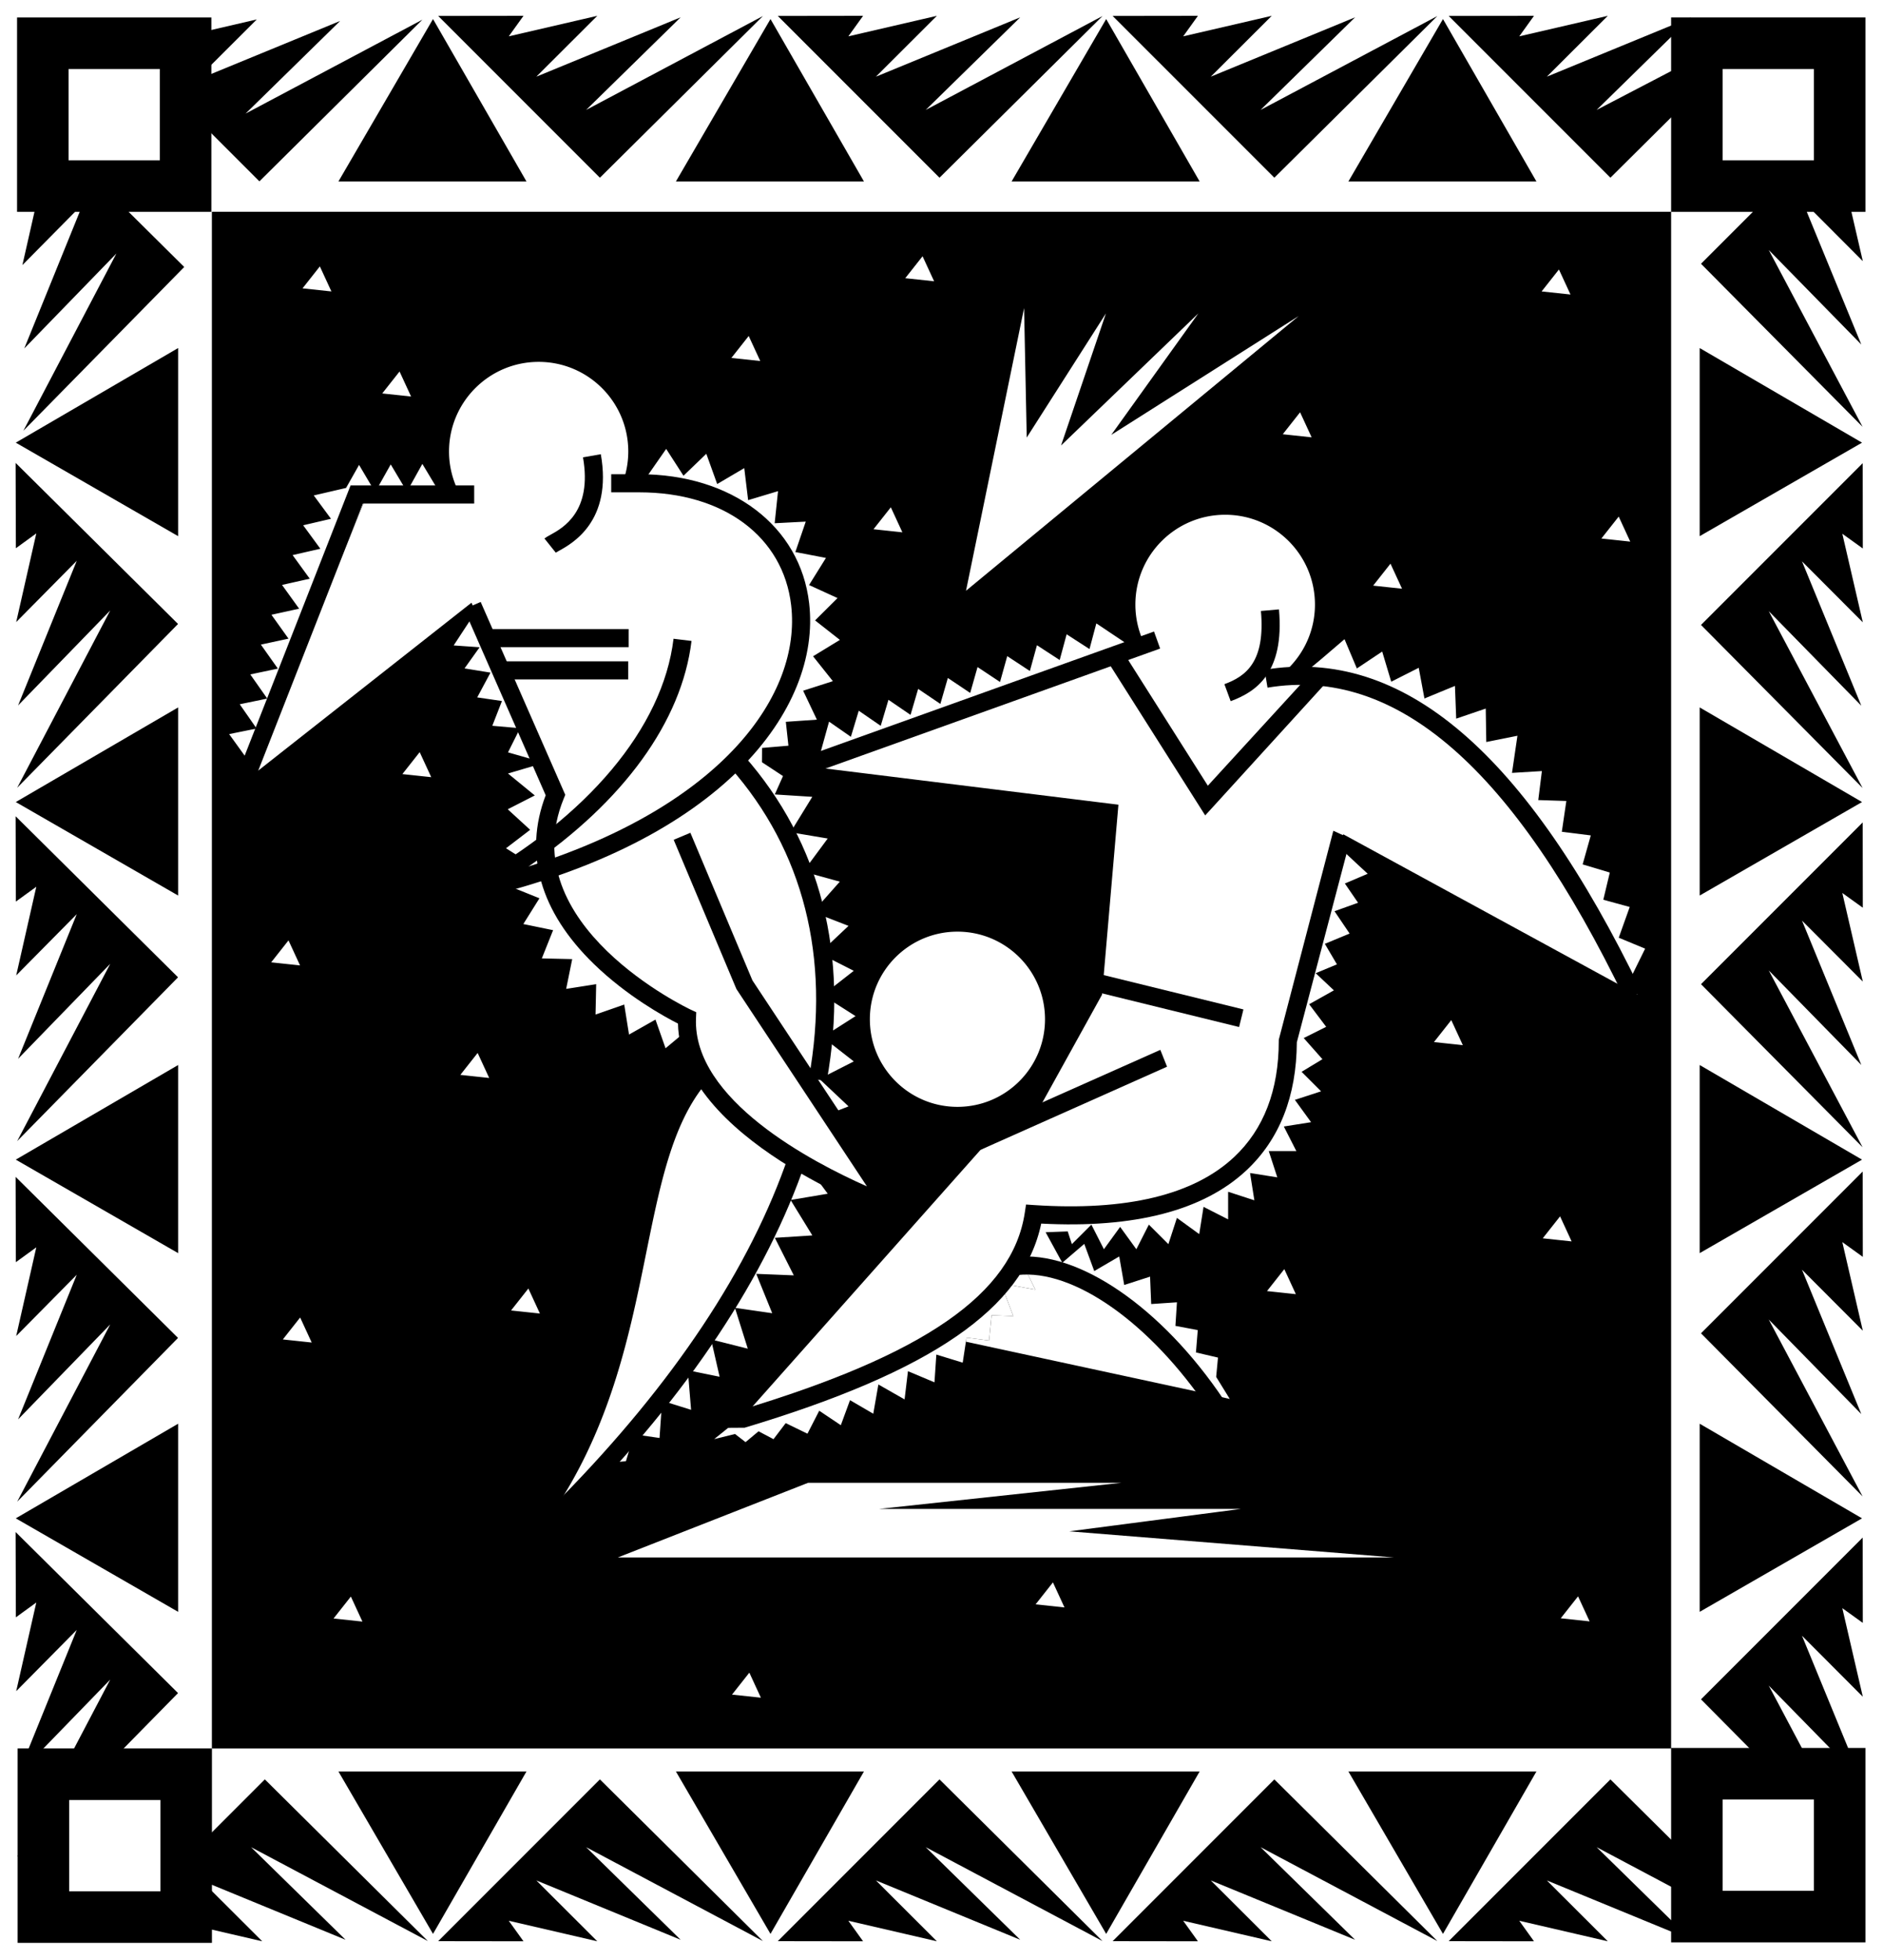 <svg xmlns="http://www.w3.org/2000/svg" width="518.961" height="540.008"><rect width="100%" height="100%" fill="#808080" stroke="none"/><path fill="#fff" d="M518.96 0v540.008H0V0h518.96"/><path d="M58.395 58.344v423.32h402.171V58.344H58.395M4.352 121.941l44.746-26.066v51.824zm0 99 44.746-26.066v51.824zm0 98.509 44.746-26.067v51.824zm0 98.812 44.746-26.067v51.825zm27.73-348.43L6.687 95.992l16.172-39.84L6.172 73.027l5.539-24.425-5.633 4.085-.07-23.507 44.765 44.37-44.335 45.118 25.644-48.836m-1.703 98.336-25.395 26.16 16.168-39.84-16.687 16.875 5.539-24.425-5.629 4.085-.074-23.507 44.765 44.37-44.332 45.118 25.645-48.836m0 97.34-25.395 26.16 16.168-39.84-16.687 16.875 5.539-24.426-5.629 4.082-.074-23.504 44.765 44.368-44.332 45.12 25.645-48.835m0 99.336L4.984 391l16.168-39.836L4.465 368.04l5.539-24.43-5.629 4.086-.074-23.504 44.765 44.368-44.332 45.117 25.645-48.832m0 97.835L4.984 488.84 21.152 449 4.465 465.875l5.539-24.426-5.629 4.082-.074-23.504 44.765 44.368-44.332 45.12L30.38 462.68M119.34 5.246 93.27 49.992h51.828zm93.008 0L186.28 49.992h51.828zm92.519 0-26.07 44.746h51.828Zm92.821 0L371.62 49.992h51.824zM67.695 31.285 93.742 5.773l-39.77 16.344L70.774 5.355l-24.402 5.649 4.063-5.649-23.508.036 44.566 44.566 44.922-44.535-48.719 25.863m93.844-1 26.046-25.512-39.77 16.348L164.617 4.36l-24.402 5.649 4.062-5.649-23.507.032 44.566 44.566 44.922-44.535-48.719 25.863m93.594-.001L281.18 4.773l-39.77 16.348 16.8-16.762-24.401 5.649 4.062-5.649-23.508.032 44.567 44.566 44.922-44.535-48.72 25.863m92.286 0 26.047-25.512-39.77 16.348L350.496 4.36l-24.402 5.649 4.058-5.649-23.504.032 44.567 44.566 44.922-44.535-48.719 25.863m92.617-.001 26.047-25.512-39.766 16.348L443.117 4.36l-24.402 5.649 4.058-5.649-23.507.032 44.57 44.566 43.758-43.45-47.559 24.778M119.34 532.738l-26.07-44.746h51.828zm93.008 0-26.067-44.746h51.828zm92.519 0-26.07-44.746h51.828Zm92.821 0-26.067-44.746h51.824zM69.191 508.844l26.047 25.511-39.77-16.347L72.27 534.77l-24.4-5.65 4.059 5.649-23.508-.032 44.57-44.566 44.922 44.535-48.723-25.863m92.35.001 26.046 25.511-39.77-16.347 16.801 16.762-24.402-5.649 4.062 5.649-23.507-.032 44.566-44.566 44.922 44.535-48.719-25.863m93.594 0 26.047 25.511-39.77-16.347 16.8 16.762-24.401-5.649 4.062 5.649-23.508-.032 44.567-44.566 44.922 44.535-48.72-25.863m92.286 0 26.047 25.511-39.77-16.347 16.801 16.762-24.402-5.649 4.058 5.649-23.504-.032 44.567-44.566 44.922 44.535-48.719-25.863m92.617 0 26.047 25.511-39.766-16.347 16.801 16.762-24.402-5.649 4.058 5.649-23.507-.032 44.57-44.566 44.922 44.535-48.723-25.863m73.149-386.903-44.746-26.066v51.824zm0 99-44.746-26.066v51.824zm0 98.509-44.746-26.067v51.824zm0 98.812-44.746-26.067v51.825zM487.473 68.863l25.511 26.047-16.347-39.77 16.761 16.801-5.648-24.402 5.648 4.063-.03-23.508L468.8 72.66l44.535 44.922-25.863-48.719m.001 99.497 25.511 26.042-16.347-39.765 16.761 16.8-5.648-24.402 5.648 4.059-.03-23.504-44.567 44.566 44.535 44.922-25.863-48.719m0 98.961 25.511 26.043-16.347-39.765 16.761 16.8-5.648-24.402 5.648 4.059-.03-23.504-44.567 44.566 44.535 44.922-25.863-48.719m0 96.176 25.511 26.047-16.347-39.77 16.761 16.801-5.648-24.402 5.648 4.062-.03-23.507-44.567 44.566 44.535 44.926-25.863-48.723m0 100.832 25.511 26.047-16.347-39.77 16.761 16.801-5.648-24.398 5.648 4.058-.03-23.507-44.567 44.566 44.535 44.926-25.863-48.723"/><path d="M4.7 58.363V4.81h53.554v53.554H4.699"/><path fill="#fff" d="M18.906 19.016V44.16h25.145V19.016H18.906"/><path d="M4.855 535.207v-53.555H58.41v53.555H4.855"/><path fill="#fff" d="M19.063 495.855V521h25.144v-25.145H19.062"/><path d="M460.566 535.07v-53.554h53.555v53.554h-53.555"/><path fill="#fff" d="M474.773 495.723v25.144h25.145v-25.144h-25.145"/><path d="M460.566 58.363V4.81h53.555v53.554h-53.555"/><path fill="#fff" d="M474.77 19.016V44.16h25.148V19.016H474.77m-45.122 55.218-4.773 6.047 7.957.848zm16.473 68.071-4.773 6.043 7.953.851zm-62.898 12.976-4.774 6.047 7.957.848zm-137.707-15.535-4.774 6.043 7.957.852zm8.746-69.156-4.774 6.047 7.957.847zm104.047 42.984-4.774 6.047 7.957.852zM88.152 73.387l-4.773 6.047 7.957.847zm21.965 28.953-4.773 6.043 7.953.851zm96.227-9.785-4.774 6.047 7.957.847zm-90.676 114.64-4.773 6.047 7.957.848zM79.512 259.05l-4.774 6.048 7.957.847zm52.128 31.009-4.769 6.043 7.953.851zm-48.917 72.879-4.774 6.042 7.957.852zM96.7 439.809l-4.774 6.046 7.957.848zm109.82 20.964-4.774 6.047 7.953.848zm83.671-24.867-4.773 6.047 7.957.852zm63.769-86.293-4.772 6.047 7.953.848zm76-14.539-4.776 6.047 7.957.852zm-29.983-54.058-4.774 6.046 7.957.848zm34.941 158.734-4.773 6.047 7.957.851zm-289.297-84.8-4.773 6.046 7.953.848zm238.543 74.085H170.281l52.442-20.566h86.375l-66.84 7.199h99.746l-47.3 6.172 89.46 7.195M282.242 84.871l-16.008 77.871 91.7-75.687-51.672 32.75 24.015-33.477-37.843 36.387 12.37-36.387-21.831 34.203-.73-35.66M201.926 207.68c20.578 23.28 29.453 55.406 21.168 92.914l4.652 6.562 6.117-2.379-8.031-7.562 9.477-4.82-8.582-6.696 9.066-5.785-9.066-5.781 8.578-6.7-9.477-4.816 8.027-7.562-9.812-3.817 7.41-8.363-10.07-2.781 6.734-9.102-10.246-1.726 6-9.762-10.336-.656 2.262-5.063-5.797-3.812.027-3.934 7.266-.617-.715-6.578 8.559-.594-3.79-7.98 8.196-2.622-5.461-6.859 7.395-4.512-6.84-5.367 6.191-6.156-7.851-3.59 4.656-7.469-8.434-1.617 2.867-8.383-8.566.446.926-8.84-8.239 2.48-1.066-8.828-7.46 4.387-3-8.332-6.29 6.05-4.77-7.394-7.351 10.55c49.691-1.694 54.137 53.993 25.676 73.466m21.105 114.277a151.992 151.992 0 0 1-5.18-3.148c-9.605 27.117-27.882 56.558-56.644 87.18l3.797 2.847 3.496-5.992 4.004-.309 2.234-7.426 7.032 1.016.707-10.254 7.988 2.496-.899-10.894 8.758 1.785-2.347-10.278 10.117 2.547-3.543-11.257 10.273 1.488-4.402-10.844 10.348.414-5.223-10.34 10.336-.66-6-9.762 10.242-1.726-5.094-6.883M121.895 136.93l-5.493-9.137-4.25 7.64-4.468-7.5-4.29 7.641-4.433-7.5-3.586 6.34-8.902 2.066 4.75 6.43-7.668 1.79 4.738 6.464-7.652 1.75 4.726 6.504-7.64 1.715 4.714 6.543-7.632 1.676 4.703 6.578-7.617 1.64 4.687 6.614-7.602 1.601 4.676 6.653-7.59 1.566 4.66 6.687-7.578 1.532 6.07 8.414 1.606-.617 30.11-73.09h20.96m3.137 40.87 7.153.5-4.157 5.825 7.153 1.164-3.66 6.824 6.82.996-2.66 6.825 7.652.664-3.328 6.656 9.086 2.594-18.024-41.25-6.035 9.203m28.051 41.187-3.781-8.652-9.297 2.742 7.387 6.043-7.457 3.813 6.175 5.656-6.652 5.086 7.086 4.46-5.64 6.188 7.769 3.13-4.442 7.097 8.204 1.687-3.106 7.778 8.371.195-1.664 8.203 8.27-1.3-.176 8.37 7.91-2.754 1.32 8.266 7.29-4.125 2.777 7.899 6.015-5.008a24.635 24.635 0 0 1-.113-3.36s-51.668-23.879-36.246-61.414m110.793 37.657c-13.332 0-24.137 10.804-24.137 24.132 0 13.328 10.805 24.133 24.137 24.133 13.328 0 24.133-10.805 24.133-24.133s-10.805-24.132-24.133-24.132m12.121 96.905-.105.13 3.386 8.87-5.992-.222-.695 6.95-6.211-.794-.172 1.118 65.86 14.218.968.211c-14.883-22.133-34.09-35.992-50.93-35.39l3.235 6.613-9.344-1.703"/><path fill="#fff" d="m310.148 177.078-7.996-5.348-1.882 7.07-6.301-4.066-1.918 7.086-6.266-4.078-1.953 7.102-6.234-4.094-1.989 7.117-6.195-4.11-2.023 7.13-6.16-4.121-2.063 7.144-6.121-4.137-2.098 7.157-6.086-4.153-2.136 7.172-6.051-4.164-2.172 7.188-6.012-4.18-2.601 9.371 2.148 1.66 84.86-30.808-2.75-1.938m138.359 91.274 1.043.812 3.851-7.836-7.273-3.015 3.027-8.465-7.281-1.989 1.793-7.496-7.488-2.246 2.246-7.984-7.985-1 1.247-8.485-7.739-.25 1-7.988-8.238.5 1.5-10.23-8.59 1.722-.148-9.21-8.141 2.773-.344-9.016-8.41 3.465-1.574-8.457-7.578 3.836-2.492-8.309-6.98 4.657-3.403-8.063-6.32 5.41-5.239 4.356c34.797-.36 64.031 31.613 89.516 82.508m-77.863-24.973 6.3-2.68s-4.418-4.047-7.734-7.203l-14.281 53.059c0 25.707-14.871 51.547-70.028 47.71-1.054 6.934-4 13.325-8.906 19.286l9.344 1.703-3.235-6.613-.004-.012c16.84-.602 36.051 13.27 50.934 35.402l-.969-.21 6.86 1.554-3.746-6.074.5-5.324-6.075-1.414.5-6.157-6.156-1.164.418-6.492-7.094.477-.312-7.547-7.125 2.3-1.371-7.859-6.887 4.027-2.75-7.488-6.059 5.192-4.593-8.403 6.093-.226 1.141 3.507 5.379-5.378 3.45 6.777 4.472-6.152 4.469 6.152 3.449-6.777 5.379 5.375 2.351-7.23 6.153 4.468 1.187-7.512 6.774 3.453v-7.605l7.234 2.351-1.191-7.511 7.511 1.187-2.351-7.23h7.605l-3.457-6.778 7.512-1.187-4.469-6.153 7.23-2.351-5.378-5.375 5.746-3.473-5.156-5.824 6.187-3.098-4.691-6.222 6.82-3.824-5.024-4.723 5.86-2.434-3.332-5.656 6.824-2.832-4.16-6.152 6.488-2.332-3.637-5.305M272.59 369.277l.695-6.949 5.992.223-3.386-8.871c-11.868 14.32-35.16 26.164-71.395 37.035l.856-.961-.66.363-7.864 6.32 5.742-1.414 2.91 2.247 3.579-2.993 4.117 2.18 3.367-4.426 5.996 2.914 3.242-6.328 5.953 3.988 2.532-6.898 6.41 3.738 1.41-8.062 7.219 4.117.933-7.781 7.305 3.078.516-7.652 7.265 2.23.883-5.773.172-1.118 6.21.793"/><path fill="#fff" d="m275.89 353.68.106-.13c4.906-5.96 7.852-12.35 8.906-19.284 55.157 3.836 70.028-22.004 70.028-47.711l14.28-53.059.99-3.68 81.085 44.188a423.84 423.84 0 0 0-2.777-5.652c-25.485-50.895-54.719-82.868-89.516-82.508a56.52 56.52 0 0 0-6.402.406c5.953-4.52 9.816-11.652 9.816-19.703 0-13.668-11.078-24.746-24.746-24.746s-24.746 11.078-24.746 24.746c0 4.133 1.027 8.02 2.816 11.441l-2.832 1.028-84.859 30.808-4.004 1.453 84.207 10.395-4.515 52.332-19.84 35.836-13.578 6.836-64.957 73.078-.856.96c36.234-10.87 59.527-22.714 71.395-37.034"/><path fill="#fff" d="m227.746 307.156-4.652-6.562c8.285-37.508-.59-69.633-21.168-92.914 28.46-19.473 24.015-75.16-25.676-73.465-1.473.05-2.98.14-4.54.293l-.765.055a24.594 24.594 0 0 0 2.211-10.176c0-13.64-11.058-24.7-24.699-24.7-13.64 0-24.703 11.06-24.703 24.7 0 4.586 1.273 8.863 3.45 12.543h-26.27l-30.11 73.09-1.539 3.742 60.66-47.73 1.121 2.566 18.024 41.25.21.488 3.782 8.652c-1.941 4.727-2.816 9.23-2.867 13.504-10.078 7.309-20.371 13.082-20.371 13.082 6.562-.84 14.043-3.074 21.14-5.691 5.395 25.265 38.344 40.52 38.344 40.52-.047 1.132.008 2.25.113 3.359.48 5.05 2.454 9.836 5.438 14.281-19.758 23.062-13.106 71.164-39.738 114.266a392.595 392.595 0 0 0 6.066-6.32c28.762-30.622 47.04-60.063 56.645-87.18a151.992 151.992 0 0 0 5.18 3.148c12.226 7.094 23.09 11.129 23.09 11.129l-18.376-25.93"/><path d="m205.02 208.148-3.743 3.305c20.141 22.793 27.633 52.363 21.657 85.512l4.91.887c6.258-34.707-1.637-65.727-22.824-89.704m12.316 110.176c-10.57 30.961-31.684 62.707-62.758 94.356l3.563 3.5c31.601-32.192 53.105-64.57 63.918-96.242l-4.723-1.614m-83.961-140.051h39.879v-4.988h-39.879v4.988m3.781 8.891h35.989v-4.992h-35.989v4.992m-6.468-53.441h-34.07l-.622 1.586-30.84 78.656 4.645 1.824 30.222-77.074h30.665v-4.992m29.988-7.735c2.625 14.965-5.547 19.457-9.04 21.375-.679.375-1.175.649-1.585.977l3.117 3.898-.016.012c.125-.09.551-.324.891-.512 3.66-2.011 14.79-8.129 11.547-26.613l-4.914.863"/><path d="M223.004 166.18c-2.461-21.262-21.262-35.547-46.785-35.547h-7.77v4.992h7.77c23.222 0 39.64 12.219 41.828 31.125 2.836 24.54-18.766 55.008-72.387 71.941 26.102-17.828 42.238-39.882 44.926-62.129l-4.957-.601c-2.973 24.64-23.895 49.27-56.082 67.074l.031.082c-.242.059-.473.121-.715.18l1.766 4.617c.219-.117.422-.246.64-.363l.043.105c67.618-15.664 95.067-52.32 91.692-81.476"/><path d="m247.578 330.836-40.203-60.758-17.102-40.668-4.601 1.934 17.195 40.886.09.215.129.196 35.844 54.171c-15.118-6.69-48.035-23.875-47.11-46.308l.067-1.668-1.512-.7c-.496-.23-49.316-23.327-34.984-58.199l.402-.98-.426-.969-22.894-52.172-4.57 2.008 22.492 51.25c-6.125 16.028-1.563 32.078 13.289 46.489 9.152 8.882 19.457 14.523 23.171 16.406.622 31.625 55.422 51.738 57.797 52.594l7.075 2.546-4.149-6.273m32.328 15.441.555 4.961c15.41-1.718 36.57 13.196 52.648 37.11l4.141-2.786c-17.09-25.417-40.133-41.203-57.344-39.285m68.61-161.769.82 4.926c35.578-5.93 67.836 22.21 98.625 86.027l4.496-2.172c-31.883-66.082-65.883-95.125-103.941-88.781"/><path d="m372.203 231.02-4.734-2.168-14.953 57.261-.082.313v.324c0 13.578-4.145 24.344-12.32 31.996-11.153 10.445-29.673 14.89-55.048 13.223l-2.285-.153-.347 2.266c-3.399 22.348-27.657 39.137-78.653 54.434l-3.117 4.812 4.55-.031c51.466-15.438 76.852-32.856 81.75-56.234 25.669 1.351 44.704-3.57 56.563-14.672 9.141-8.559 13.801-20.426 13.883-35.262l14.793-56.11"/><path d="m319.79 289.21-42.442 18.888-7.297 8.734 51.59-22.984-1.852-4.637M302.25 268.14l-1.191 4.848 40.441 9.93 1.191-4.848-40.441-9.93m57.406-80.917-26.773 29.218-24.113-38.043-4.215 2.672 25.855 40.797 1.746 2.754 2.203-2.402 30.95-33.965-5.653-1.031"/><path d="m318.05 173.969-95.308 34.148 1.688 4.7 95.308-34.153-1.687-4.695m34.437-6.098-4.972.438c1.234 14.007-4.11 17.968-10.067 20.164l1.723 4.683c7.012-2.582 14.86-7.785 13.316-25.285"/></svg>
